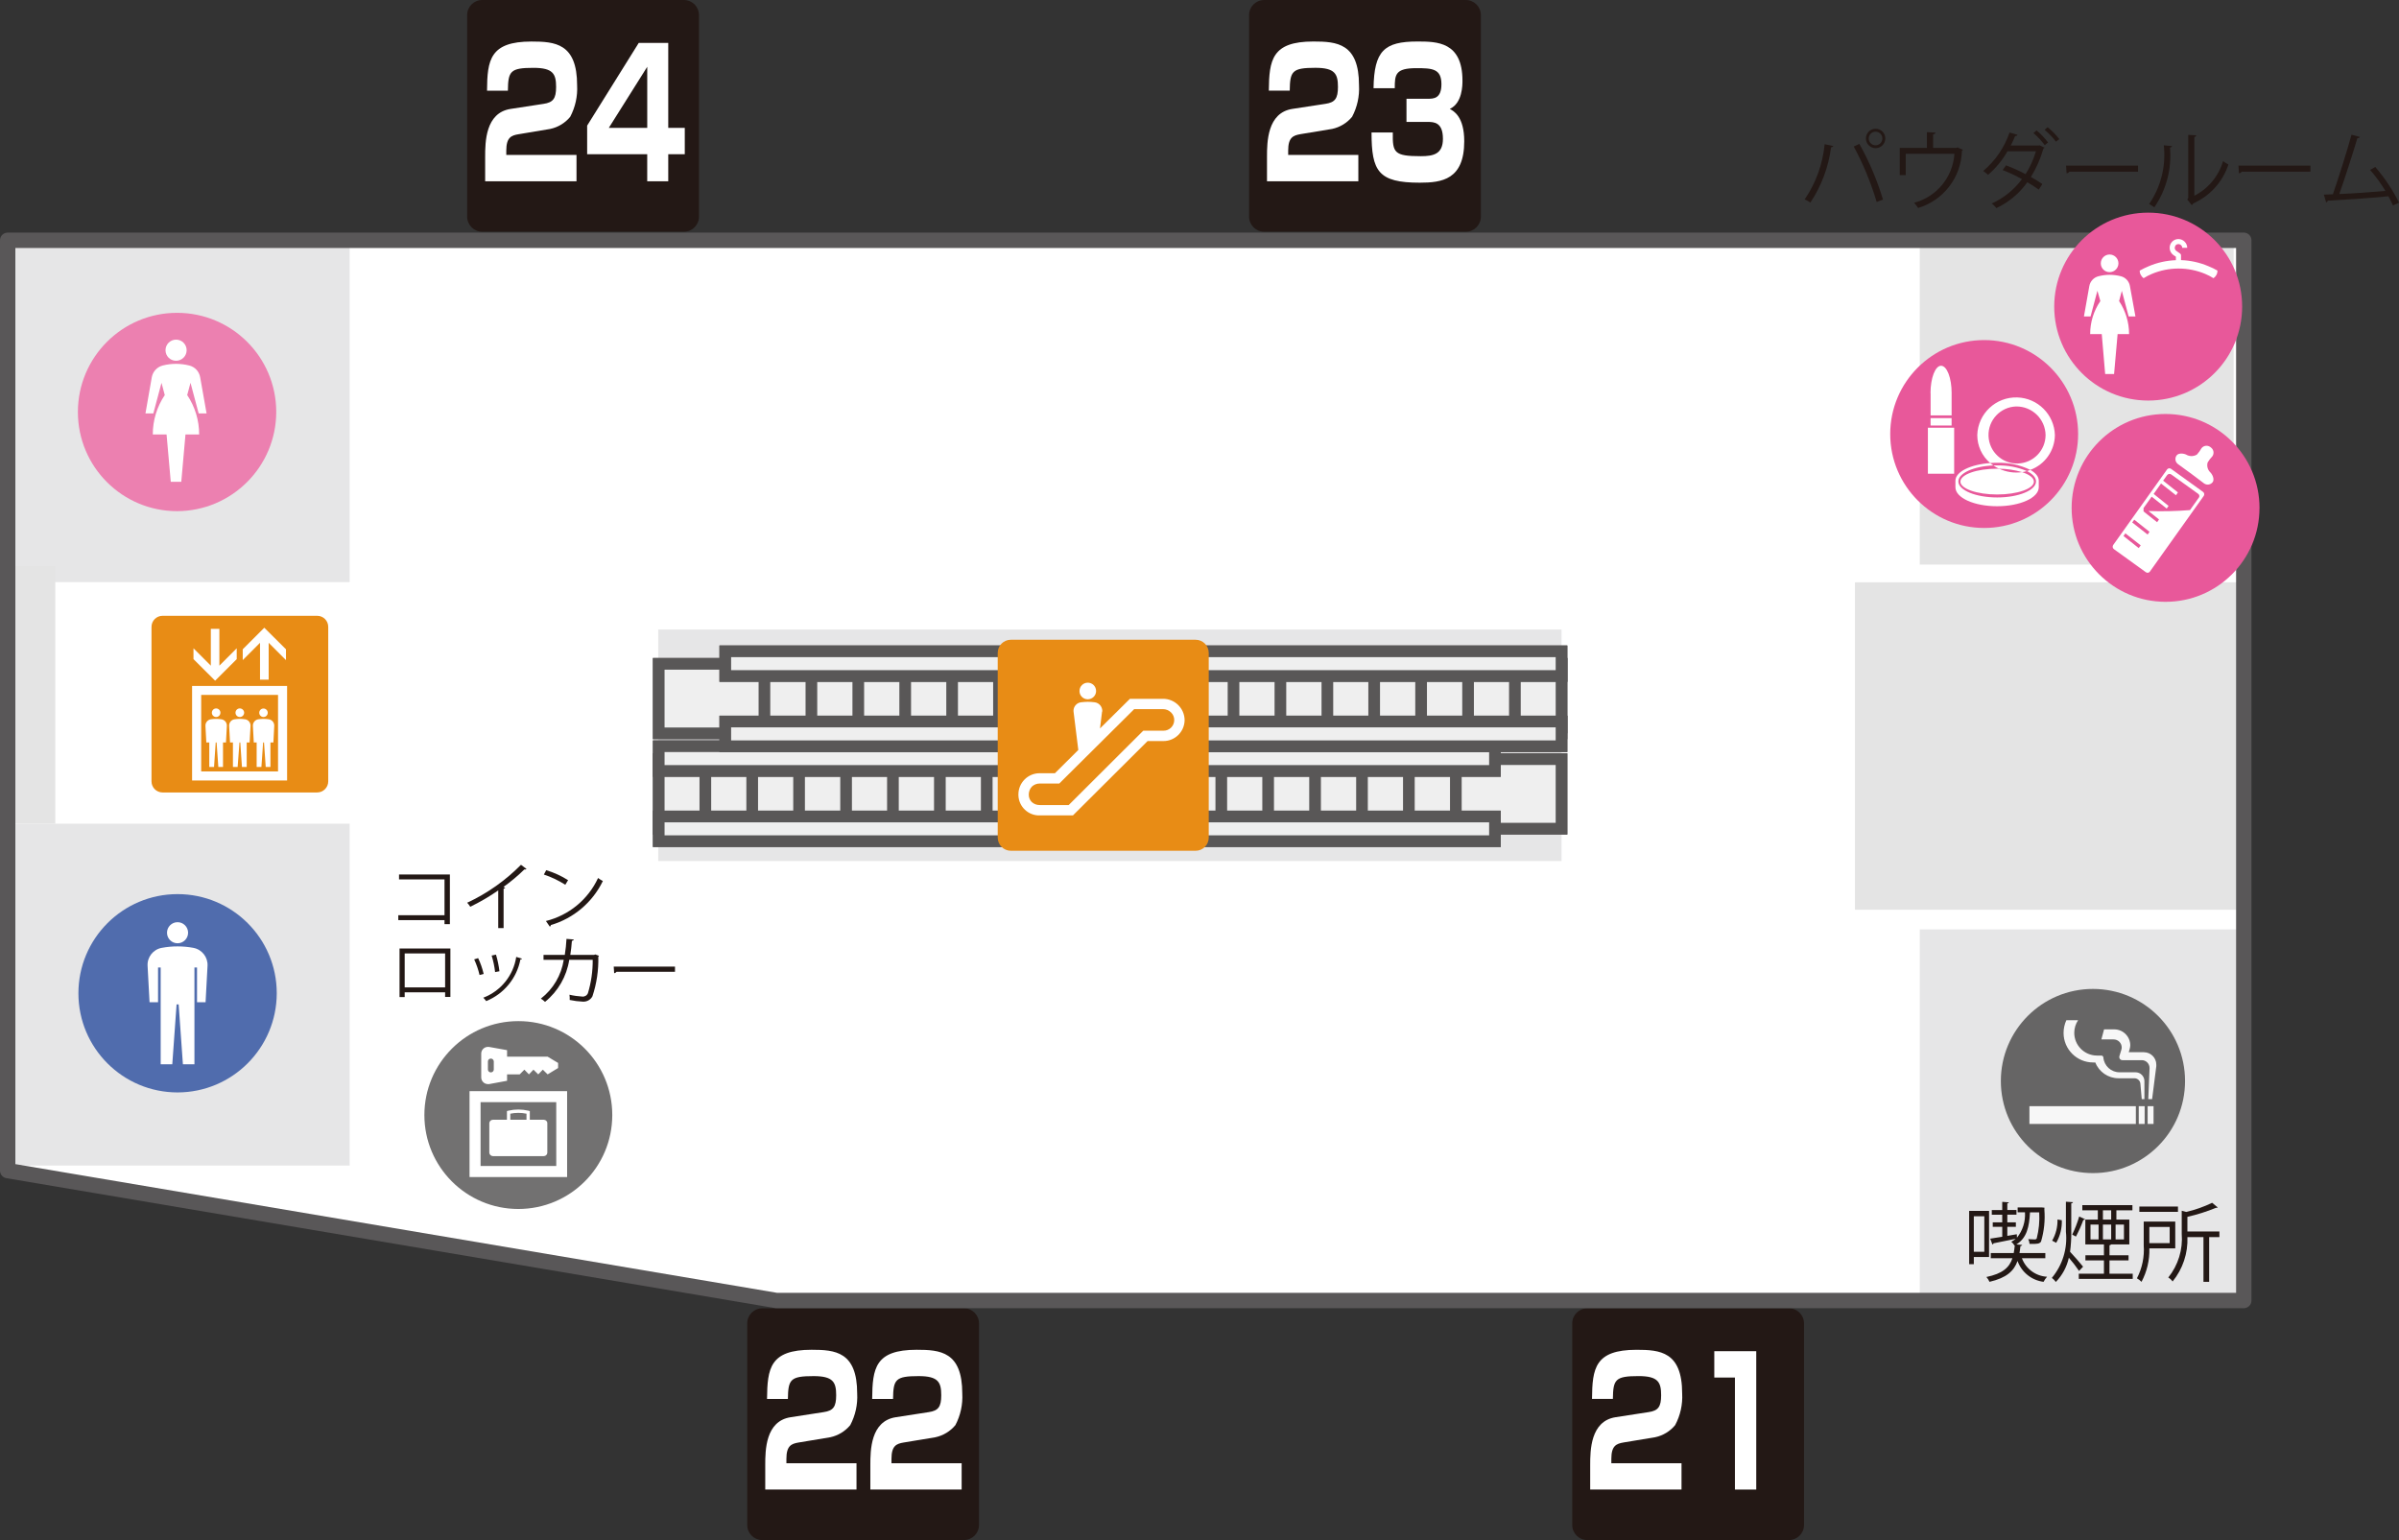 <?xml version="1.0" encoding="UTF-8"?>
<svg id="_レイヤー_2" data-name="レイヤー 2" xmlns="http://www.w3.org/2000/svg" viewBox="0 0 102.763 65.975">
  <rect x="0" y="0" width="102.763" height="65.975" fill="#333333" stroke="none"/>
  <defs>
    <style>
      .cls-1 {
        fill: #231815;
      }

      .cls-1, .cls-2, .cls-3, .cls-4, .cls-5, .cls-6, .cls-7, .cls-8, .cls-9, .cls-10, .cls-11 {
        stroke-width: 0px;
      }

      .cls-2 {
        fill: #506cad;
      }

      .cls-3 {
        fill: #ec80b0;
      }

      .cls-4 {
        fill: #e8589a;
      }

      .cls-5 {
        fill: #e4e4e4;
      }

      .cls-6 {
        fill: #e6e6e7;
      }

      .cls-7 {
        fill: #727171;
      }

      .cls-8 {
        fill: #666565;
      }

      .cls-9 {
        fill: #e88c15;
      }

      .cls-10 {
        fill: #fff;
      }

      .cls-12 {
        fill: #efefef;
        stroke: #595757;
        stroke-width: .5px;
      }

      .cls-13 {
        fill: none;
        stroke: #595758;
        stroke-linecap: round;
        stroke-linejoin: round;
        stroke-width: .658px;
      }

      .cls-11 {
        fill: #f7f7f7;
      }
    </style>
  </defs>
  <g id="_レイヤー_1-2" data-name="レイヤー 1">
    <polygon class="cls-10" points="96.114 10.294 .329 10.294 .329 50.149 33.258 55.714 96.114 55.714 96.114 10.294"/>
    <rect class="cls-5" x="82.235" y="10.294" width="13.445" height="13.893"/>
    <rect class="cls-6" x="82.235" y="39.815" width="13.878" height="15.898"/>
    <rect class="cls-5" x="79.458" y="24.947" width="16.655" height="14.026"/>
    <rect class="cls-6" x=".329" y="10.294" width="14.649" height="14.643"/>
    <rect class="cls-6" x=".329" y="35.288" width="14.649" height="14.645"/>
    <rect class="cls-5" x=".125" y="24.26" width="2.244" height="11.027"/>
    <path class="cls-3" d="M7.587,21.898c-2.346.001-4.249-1.899-4.25-4.246-.001-2.346,1.899-4.249,4.246-4.25,2.346-.001,4.249,1.899,4.25,4.246 0.0.001 0.0.002 0.0.002-.006,2.343-1.903,4.241-4.246,4.248"/>
    <path class="cls-10" d="M7.538,15.455c.25.002.455-.198.457-.448.002-.25-.198-.455-.448-.457-.25-.002-.455.198-.457.448-0.0.003-0.0.005-0.0.008.001.247.201.448.448.449"/>
    <path class="cls-10" d="M8.161,16.4l.349,1.312h.339l-.275-1.551c-.042-.246-.225-.444-.468-.503-.372-.094-.762-.094-1.134,0-.241.061-.425.258-.47.503l-.271,1.551h.337l.35-1.312.14.525c-.336.499-.514,1.087-.513,1.688h.59l.18,2.028h.45l.18-2.028h.586c.001-.601-.177-1.189-.512-1.688l.141-.526"/>
    <path class="cls-8" d="M93.598,46.31c.001,2.179-1.765,3.946-3.944,3.946-2.179.001-3.946-1.765-3.946-3.944-.001-2.179,1.765-3.946,3.944-3.946h0c2.179-0,3.946,1.765,3.946,3.944"/>
    <rect class="cls-11" x="86.932" y="47.389" width="4.559" height=".761"/>
    <rect class="cls-11" x="91.615" y="47.389" width=".253" height=".761"/>
    <rect class="cls-11" x="91.996" y="47.389" width=".253" height=".761"/>
    <path class="cls-11" d="M91.841,45.076h-.654l.036-.124c.016-.053.026-.108.029-.163.002-.38-.305-.69-.685-.691-.002-0-.003-0-.005-0h-.433l-.115.431h.525c.191-0.0.346.154.346.345,0,.001-0.0.002-0.0.004-.001.032-.006.063-.016.094l-.084.276c-.004.012-.005.025-.004.038-.001.071.055.13.126.131h.832c.186-.002.337.147.339.333 0.0.002 0.0.004,0,.006v.013l-.055,1.319h.164l.18-1.415v-.065c0-.291-.235-.528-.526-.53"/>
    <path class="cls-11" d="M91.743,47.087h.115v-.769c.001-.209-.168-.38-.377-.381h-.688c-.362.001-.664-.276-.694-.637-.004-.045-.041-.079-.086-.08h-.191c-.538-.003-.972-.441-.969-.979.001-.191.058-.377.164-.536h-.502c-.079.171-.12.357-.12.546 0.0.698.566,1.264,1.264,1.265h.096c.159.408.552.676.989.677h.688c.13 0.0.24.099.253.229l.058.666Z"/>
    <path class="cls-1" d="M32.651,56.047h8.641c.355,0,.644.288.644.644h0v8.64c0,.356-.289.645-.645.645h-8.641c-.354,0-.641-.287-.641-.641v-8.644c-0-.355.287-.643.642-.643h0Z"/>
    <path class="cls-10" d="M34.205,61.798c-.304.052-.519.136-.519.699v.188h3.003v1.127h-3.909v-1.053c0-.623.009-1.88,1.087-2.045l1.416-.219c.408-.06.535-.225.535-.723,0-.557-.126-.819-.967-.819-1,0-1.089.142-1.101.978h-.894c.014-1.317.126-2.106,1.908-2.106,1.005,0,1.954.075,1.954,1.874.026.47-.077.938-.297,1.354-.219.264-.52.447-.856.519l-1.36.226Z"/>
    <path class="cls-10" d="M38.706,61.798c-.304.052-.519.136-.519.699v.188h3.006v1.127h-3.911v-1.053c0-.623.009-1.88,1.089-2.045l1.415-.219c.406-.06.533-.225.533-.723,0-.557-.126-.819-.967-.819-.999,0-1.087.142-1.098.978h-.894c.011-1.317.126-2.106,1.906-2.106,1.005,0,1.954.075,1.954,1.874.026.47-.076.937-.295,1.354-.219.264-.521.447-.856.519l-1.362.226Z"/>
    <path class="cls-1" d="M67.991,56.048h8.639c.357,0,.646.289.646.646v8.638c0,.355-.288.644-.644.644h-8.64c-.355,0-.644-.288-.644-.644h0v-8.641c0-.355.288-.642.643-.642Z"/>
    <path class="cls-10" d="M69.544,61.796c-.304.053-.521.135-.521.701v.188h3.006v1.127h-3.912v-1.052c0-.625.013-1.881,1.089-2.047l1.413-.218c.41-.06.537-.226.537-.723,0-.557-.126-.82-.967-.82-1.001,0-1.089.144-1.1.978h-.894c.011-1.315.128-2.104,1.906-2.104,1.005,0,1.956.074,1.956,1.872.026.47-.078.939-.3,1.354-.218.265-.52.448-.856.519l-1.358.225Z"/>
    <polygon class="cls-10" points="75.23 57.885 75.23 63.813 74.317 63.813 74.317 59.014 73.433 59.014 73.433 57.885 75.23 57.885"/>
    <path class="cls-1" d="M54.149.001h8.641c.355-0.0.644.288.644.643v8.64c0,.354-.287.642-.642.642h-8.642c-.355 0-.644-.288-.644-.643V.644c0-.355.287-.642.642-.643Z"/>
    <path class="cls-10" d="M55.7,5.749c-.302.053-.52.136-.52.699v.188h3.006v1.129h-3.913v-1.054c0-.624.011-1.881,1.089-2.046l1.416-.217c.408-.061.534-.227.534-.724,0-.556-.126-.819-.965-.819-1,0-1.089.142-1.1.979h-.896c.014-1.317.129-2.106,1.908-2.106,1.005,0,1.955.075,1.955,1.872.027.471-.076.939-.297,1.355-.218.264-.519.446-.854.518l-1.361.225Z"/>
    <path class="cls-10" d="M59.662,5.674c-.014.866.051,1.017,1.202,1.017.539,0,.945-.091.945-.744,0-.708-.379-.724-.656-.724h-.905v-.992h.905c.25,0,.592,0,.592-.625,0-.668-.399-.686-1.074-.686-.901,0-.925.273-.925.859h-.909c.024-1.602.459-2.001,1.879-2.001.832,0,1.93.006,1.93,1.678,0,.181,0,.962-.543,1.21.168.091.619.331.619,1.385,0,1.647-.961,1.775-1.906,1.775-1.777,0-2.065-.489-2.065-2.152l.912-0Z"/>
    <path class="cls-1" d="M20.654,0h8.641c.357-0.0.646.289.646.645v8.638c0,.355-.288.643-.643.643h-8.641c-.357,0-.646-.289-.646-.646h0V.643C20.012.288,20.299 0,20.654,0Z"/>
    <path class="cls-10" d="M22.208,5.751c-.304.051-.521.134-.521.699v.187h3.008v1.13h-3.913v-1.055c0-.624.011-1.879,1.089-2.046l1.413-.217c.41-.061.537-.227.537-.724,0-.555-.126-.819-.967-.819-.999,0-1.089.142-1.098.979h-.894c.009-1.317.124-2.106,1.903-2.106,1.007,0,1.956.075,1.956,1.873.026.47-.077.938-.297,1.354-.219.265-.522.447-.858.518l-1.357.227Z"/>
    <path class="cls-10" d="M28.625,1.838v3.641h.708v1.129h-.708v1.159h-.901v-1.159h-2.573v-1.227l2.21-3.543,1.264 0ZM27.725,2.861l-1.646,2.617h1.646v-2.617Z"/>
    <polygon class="cls-13" points="96.114 10.294 .329 10.294 .329 50.149 33.258 55.714 96.114 55.714 96.114 10.294"/>
    <path class="cls-9" d="M6.963,26.381h6.625c.26,0,.472.211.472.472v6.621c0.0.262-.213.475-.475.475h-6.621c-.262,0-.474-.212-.474-.474v-6.621c-0-.261.212-.473.473-.473h0Z"/>
    <path class="cls-10" d="M11.91,33.048h-3.292v-3.278h3.292v3.278ZM8.228,33.436h4.07v-4.05h-4.07v4.05Z"/>
    <polygon class="cls-10" points="10.14 28.237 10.14 27.773 9.397 28.517 9.397 26.94 9.031 26.94 9.031 28.517 8.288 27.773 8.288 28.237 9.215 29.161 10.14 28.237"/>
    <polygon class="cls-10" points="11.138 27.538 11.138 29.115 11.509 29.115 11.509 27.538 12.25 28.279 12.25 27.815 11.321 26.892 10.398 27.815 10.398 28.279 11.138 27.538"/>
    <path class="cls-10" d="M8.838,31.807h.127v1.049h.204l.071-1.049h.038l.075,1.049h.2v-1.049h.126l.038-.702c.011-.144-.092-.272-.235-.291-.149-.022-.3-.022-.448,0-.142.021-.244.148-.233.291l.037.702Z"/>
    <path class="cls-10" d="M9.26,30.717c.101-0.0.182-.083.182-.184-0-.101-.082-.183-.184-.183-.101 0-.183.082-.183.184 0.0.101.082.183.184.183 0,0,0-0.0 0-0"/>
    <path class="cls-10" d="M9.854,31.807h.124v1.049h.202l.078-1.049h.035l.071,1.049h.204v-1.049h.124l.04-.702c.01-.144-.092-.271-.235-.291-.074-.01-.149-.016-.224-.017-.074 0-.149.006-.222.017-.144.018-.247.147-.235.291l.038.702Z"/>
    <path class="cls-10" d="M10.273,30.717c.102-0.0.184-.082.186-.184-.002-.102-.084-.183-.186-.185-.102-0-.185.083-.185.184v0c-.001.101.08.183.181.184.001 0.0.002 0.0.003-0"/>
    <path class="cls-10" d="M10.87,31.807h.124v1.049h.204l.073-1.049h.038l.073,1.049h.202v-1.049h.127l.036-.702c.011-.143-.091-.27-.233-.291-.149-.022-.3-.022-.448,0-.142.021-.243.148-.233.291l.038.702Z"/>
    <path class="cls-10" d="M11.287,30.717c.1 0.0.182-.081.182-.181 0-.001-0-.002-0-.003-.001-.1-.083-.181-.184-.18s-.181.083-.18.184c.001.1.082.18.182.18"/>
    <rect class="cls-6" x="28.197" y="26.968" width="38.692" height="9.92"/>
    <rect class="cls-12" x="28.217" y="32.522" width="38.672" height="2.978"/>
    <path class="cls-12" d="M62.362,32.58v3.009M60.35,32.58v3.009M58.342,32.58v3.009M56.332,32.58v3.009M54.322,32.58v3.009M52.315,32.58v3.009M50.303,32.58v3.009M48.297,32.58v3.009M46.286,32.58v3.009M44.278,32.58v3.009M42.268,32.58v3.009M40.26,32.58v3.009M38.249,32.58v3.009M36.243,32.58v3.009M34.229,32.58v3.009M32.221,32.58v3.009M30.214,32.58v3.009M28.217,32.522h38.672v2.978H28.217v-2.978Z"/>
    <rect class="cls-12" x="28.217" y="34.979" width="35.821" height="1.057"/>
    <rect class="cls-12" x="28.217" y="34.979" width="35.821" height="1.057"/>
    <rect class="cls-12" x="28.217" y="31.968" width="35.821" height="1.059"/>
    <rect class="cls-12" x="28.217" y="31.968" width="35.821" height="1.059"/>
    <rect class="cls-12" x="28.217" y="28.438" width="38.672" height="2.978"/>
    <path class="cls-12" d="M32.745,31.357v-3.007M34.757,31.357v-3.007M36.765,31.357v-3.007M38.775,31.357v-3.007M40.785,31.357v-3.007M42.792,31.357v-3.007M44.802,31.357v-3.007M46.81,31.357v-3.007M48.821,31.357v-3.007M50.829,31.357v-3.007M52.839,31.357v-3.007M54.847,31.357v-3.007M56.859,31.357v-3.007M58.864,31.357v-3.007M60.874,31.357v-3.007M62.886,31.357v-3.007M64.892,31.357v-3.007M66.89,31.416H28.217v-2.977h38.672l.001,2.977Z"/>
    <rect class="cls-12" x="31.068" y="27.902" width="35.821" height="1.058"/>
    <rect class="cls-12" x="31.068" y="27.902" width="35.821" height="1.058"/>
    <rect class="cls-12" x="31.068" y="30.91" width="35.821" height="1.059"/>
    <rect class="cls-12" x="31.068" y="30.91" width="35.821" height="1.059"/>
    <path class="cls-9" d="M43.302,27.407h7.912c.311,0,.563.252.563.563v7.914c0,.311-.252.563-.563.563h-7.911c-.312,0-.565-.253-.565-.565v-7.912c0-.311.252-.563.563-.563Z"/>
    <path class="cls-10" d="M46.598,29.957c.196-.001.355-.161.354-.357-.001-.196-.161-.355-.357-.354-.195.001-.352.158-.354.353-.004.194.151.355.345.358.004 0.0.008 0.0.012 0"/>
    <path class="cls-10" d="M50.744,30.853c-.008.501-.42.902-.921.894-.005-0-.01-0-.015-0h-.65l-3.198,3.185h-1.418c-.491.016-.902-.37-.918-.861-0-.011-0-.022-0-.032-.003-.502.402-.911.903-.914.005-0.0.01-0.0.015 0h.646l1.002-.996-.202-1.631c-.004-.015-.005-.031-.004-.047 0-.183.135-.339.317-.365.099-.012.198-.019.297-.021.099.001.197.008.295.021.184.025.321.18.324.365.002.016-.002.033-.011.047l-.086.708,1.282-1.269h1.406c.51-.007.929.4.936.909 0.0.002 0.0.005 0.0.007"/>
    <path class="cls-9" d="M45.374,33.567l3.21-3.188h1.225c.133-.002.261.05.355.143.089.086.138.206.135.33-.002.251-.208.453-.459.451-.01-0-.021-.001-.031-.001h-.836l-3.195,3.187h-1.235c-.129.003-.254-.044-.349-.132-.084-.085-.129-.201-.126-.32.001-.126.048-.246.133-.339.093-.086.215-.134.342-.132l.832-0Z"/>
    <path class="cls-1" d="M85.203,53.851h-.653v.307h-.2v-2.282h.853l0,1.976ZM85,52.104h-.45v1.521h.45v-1.521ZM87.614,53.902h-1.004c.169.456.593.768,1.078.794-.059.066-.11.139-.151.218-.51-.065-.941-.41-1.115-.894-.151.429-.469.724-1.2.894-.033-.076-.078-.146-.133-.207.691-.144.982-.402,1.115-.805h-.927v-.222h.983c.018-.1.033-.21.044-.328l-.011.007c-.036-.061-.082-.116-.137-.162.067-.035.131-.077.188-.126-.358.074-.717.148-.949.192-.004.025-.023.046-.048.052l-.096-.251c.144-.019.321-.048.517-.081v-.425h-.407v-.192h.406v-.328h-.447v-.2h.447v-.351l.284.022c-.004.022-.022.04-.066.044v.284h.392v.2h-.392v.328h.366v.192h-.366v.388l.406-.07.007.147c.247-.306.369-.694.343-1.086h-.314v-.21h1.027l.122.011c0,.022-.004.048-.004.078.038.464-.011.931-.144,1.377-.066.085-.129.107-.491.096-.005-.071-.024-.14-.055-.203.09.008.18.012.27.012.036.006.073-.01.092-.041.094-.365.13-.743.107-1.119h-.395c-.033.621-.133,1.094-.583,1.374l.247.022c-.004.025-.03.044-.074.052-.011.104-.022.203-.04.295h1.108l-.001.221Z"/>
    <path class="cls-1" d="M88.725,52.762c.003.289-.014.578-.052.864.137.14.477.535.558.639l-.174.181c-.134-.197-.28-.385-.436-.565-.086.391-.279.75-.558,1.038-.048-.066-.105-.125-.17-.174.461-.552.678-1.267.602-1.982v-1.281c.177.015.24.015.303.019-.004.025-.026.044-.074.051l0,1.212ZM87.905,53.149c.159-.275.238-.588.229-.905l.185.03c.013.339-.07.674-.24.967l-.174-.091ZM89.319,52.233c-.019.022-.048.033-.077.029-.09.245-.196.483-.318.713l-.159-.085c.121-.25.221-.509.299-.775l.254.118ZM90.36,54.567h.997v.222h-2.311v-.222h1.078v-.572h-.794v-.218h.794v-.466h-.797v-1.063h.535v-.398h-.664v-.222h2.146v.222h-.687v.398h.554v1.063h-.779c-.017.022-.043.035-.07.037v.429h.816v.218h-.816l-.001.572ZM89.548,52.462v.636h.347v-.636h-.347ZM90.08,51.85v.398h.354v-.398h-.354ZM90.434,52.462h-.354v.636h.354v-.636ZM90.981,53.098v-.636h-.358v.636h.358Z"/>
    <path class="cls-1" d="M93.18,53.481h-1.111c.015.499-.101.992-.336,1.433-.057-.06-.123-.111-.196-.151.225-.434.326-.922.291-1.41v-1.02h1.351v1.149ZM93.295,51.687v.229h-1.654v-.229h1.654ZM92.94,52.562h-.871v.693h.871v-.693ZM95.07,52.758v.24h-.439v1.916h-.244v-1.916h-.687c.027.69-.199,1.366-.635,1.901-.048-.069-.111-.127-.185-.17.425-.529.631-1.2.576-1.876v-.985l.192.052c.384-.089.756-.221,1.111-.392l.24.199c-.021.017-.049.023-.074.015-.397.163-.807.293-1.226.388v.628l1.37 0Z"/>
    <path class="cls-1" d="M78.532,6.255c-.011.03-.041.052-.096.056-.11.846-.414,1.656-.886,2.367-.077-.054-.16-.099-.247-.133.481-.704.776-1.518.857-2.367l.373.077ZM80.389,8.655c-.244-.824-.574-1.621-.982-2.378l.24-.114c.423.756.763,1.556,1.012,2.386l-.27.106ZM80.341,5.516c.23-.001.417.184.418.413s-.184.417-.413.418c-.23.001-.417-.184-.418-.413v-.001c-.002-.228.182-.415.411-.417.001-0.0.002-0.0.003-0l0-0ZM80.633,5.933c-0-.161-.131-.292-.292-.292-.161 0-.292.131-.292.292 0.0.161.131.291.292.292.161-.001.291-.131.292-.292l0-0Z"/>
    <path class="cls-1" d="M82.541,5.661l.369.022c-.003.037-.048.07-.104.074v.58h.99l.056-.022.229.103c-.01.016-.024.03-.04.04-.031,1.137-.788,2.125-1.877,2.452-.051-.079-.109-.153-.173-.222.968-.255,1.664-1.101,1.728-2.1h-2.086v.915h-.255v-1.166h1.163l-0-.676Z"/>
    <path class="cls-1" d="M87.577,6.321c-.004.023-.022.03-.045.041-.122.429-.302.839-.536,1.219.159.092.354.207.491.303l-.155.24c-.158-.115-.322-.221-.491-.317-.338.478-.795.86-1.326,1.108-.055-.077-.122-.143-.2-.196.514-.232.96-.592,1.297-1.045-.266-.15-.542-.279-.827-.388l.144-.203c.287.108.567.234.838.377.193-.304.342-.633.443-.978h-1.219c-.218.381-.499.721-.831,1.008-.065-.06-.134-.115-.207-.166.518-.437.907-1.006,1.127-1.647l.343.1c-.019.038-.062.058-.104.048-.055.14-.118.277-.188.41h1.196l.033-.012.214.099ZM87.237,5.587c.185.151.35.324.491.517l-.141.115c-.14-.191-.302-.365-.483-.518l.133-.114ZM87.71,5.45c.187.149.356.32.502.51l-.144.11c-.14-.189-.304-.359-.487-.506l.129-.114Z"/>
    <path class="cls-1" d="M88.502,7.094h3.083v.262h-2.943c-.028.039-.071.064-.118.07l-.022-.332Z"/>
    <path class="cls-1" d="M93.039,6.259c-.003.033-.037.056-.085.062.08.905-.157,1.811-.672,2.56-.071-.052-.145-.099-.222-.141.504-.736.727-1.628.628-2.515l.351.033ZM93.996,8.386c.597-.304,1.042-.841,1.23-1.484.072.055.148.103.229.144-.242.745-.79,1.352-1.507,1.669-.012.031-.034.056-.062.073l-.192-.243.04-.056v-2.71l.343.018c-.006.04-.04.07-.081.07v2.519Z"/>
    <path class="cls-1" d="M95.885,7.094h3.084v.262h-2.943c-.028.039-.071.064-.118.07l-.022-.332Z"/>
    <path class="cls-1" d="M102.504,8.8c-.055-.126-.122-.259-.195-.392-.768.081-2.031.158-2.596.189-.009.035-.035.063-.07.073l-.1-.332c.111-.004.244-.008.388-.015.244-.709.595-1.813.798-2.552l.358.096c-.022.038-.064.058-.107.052-.203.68-.52,1.669-.775,2.394.613-.026,1.488-.089,1.976-.134-.192-.319-.412-.62-.657-.9l.222-.126c.402.465.745.979,1.019,1.529l-.259.118Z"/>
    <path class="cls-2" d="M7.611,46.8c-2.346.002-4.25-1.898-4.252-4.244-.002-2.346,1.898-4.25,4.244-4.252,2.346-.002,4.25,1.898,4.252,4.244 0.0.001 0.0.003 0.0.004-.005,2.343-1.901,4.241-4.244,4.248"/>
    <path class="cls-10" d="M7.611,40.41c.249-.003.449-.208.446-.457-.003-.249-.208-.449-.457-.446-.246.003-.445.203-.446.449-.002.249.199.452.448.454.003 0.0.006 0.0.009-0"/>
    <path class="cls-10" d="M8.283,40.606c-.222-.041-.447-.062-.672-.062-.228-.001-.456.02-.681.062-.369.066-.63.397-.608.771l.084,1.558h.364v-1.488h.113v4.146h.497l.184-2.564h.089l.182,2.564h.494v-4.146h.111v1.488h.366l.084-1.558c.02-.373-.24-.703-.608-.771"/>
    <path class="cls-4" d="M96.044,13.136c-.001,2.223-1.803,4.024-4.026,4.024-2.223-.001-4.024-1.803-4.024-4.026.001-2.223,1.803-4.024,4.026-4.024h.001c2.222-0,4.023,1.801,4.023,4.023v.003Z"/>
    <path class="cls-10" d="M94.986,11.593c.002.069-.016.138-.051.197-.03.051-.07.095-.119.128-.113-.072-.233-.134-.357-.185-.729-.305-1.55-.305-2.279,0-.124.051-.244.113-.357.185-.047-.034-.085-.078-.113-.128-.038-.059-.056-.128-.053-.197.125-.071.254-.133.386-.188.368-.157.763-.244,1.163-.258v-.15l-.107-.07h0c-.1-.071-.16-.187-.16-.31-.001-.207.166-.375.372-.376.002-0.0.003-0.0.005 0.0.206.003.373.17.376.376h-.215c.001-.043-.018-.084-.05-.112-.06-.063-.16-.065-.223-.005-.002.002-.004.003-.005.005-.027.031-.042.071-.042.112-0.0.052.025.101.068.131l.157.111c.026.016.042.044.043.074v.211c.405.013.803.102,1.176.261.133.053.262.115.386.187ZM90.368,11.659c.209-.001.377-.171.377-.379-.001-.209-.171-.377-.379-.377s-.377.171-.377.379v.001c-0.0.207.168.376.375.376.001 0.0.003-0.0.004-0ZM90.889,12.456l.293,1.101h.291l-.236-1.301c-.035-.205-.187-.371-.389-.422-.157-.04-.317-.06-.479-.061-.16 0-.32.021-.475.061-.204.049-.36.215-.397.422l-.23,1.301h.284l.293-1.101.126.442c-.286.417-.438.911-.436,1.416h.496l.146,1.708h.382l.151-1.708h.492c-0-.504-.149-.996-.428-1.416l.118-.442Z"/>
    <path class="cls-4" d="M89.018,18.593c0,2.223-1.802,4.025-4.024,4.025-2.223 0-4.025-1.802-4.025-4.024-0-2.222,1.801-4.024,4.023-4.025,2.223 0,4.025,1.802,4.026,4.024Z"/>
    <rect class="cls-10" x="82.583" y="18.324" width="1.125" height="1.97"/>
    <rect class="cls-10" x="82.698" y="17.912" width=".9" height=".317"/>
    <path class="cls-10" d="M83.599,16.841v.956h-.9v-.956h-.004c0-.648.204-1.172.451-1.172.253,0,.454.523.454,1.172h-0Z"/>
    <path class="cls-10" d="M86.36,17.413c-.674.023-1.203.588-1.18,1.263.023.674.588,1.203,1.263,1.18.657-.022,1.179-.561,1.181-1.219-.012-.686-.577-1.233-1.263-1.224ZM86.971,20.13c-.444-.214-.933-.318-1.425-.304-.1,0-.196.002-.294.011h0c-.353-.299-.555-.738-.554-1.2.028-.918.796-1.64,1.714-1.611.878.027,1.584.733,1.611,1.611-.007.668-.426,1.263-1.053,1.493l0-0Z"/>
    <path class="cls-10" d="M86.618,20.226c.31.102.506.244.506.408,0,.3-.703.55-1.575.55s-1.573-.25-1.573-.55c0-.307.701-.555,1.573-.555h.082c.308.144.651.195.987.147Z"/>
    <path class="cls-10" d="M86.618,20.226c.067-.014.134-.026.21-.044h0c-.403-.172-.838-.254-1.276-.242h-.163c.075.055.157.102.242.14h0c.334.003.666.052.987.146l-0-.001Z"/>
    <path class="cls-10" d="M85.389,19.94c-.839.033-1.501.328-1.501.685,0,.377.747.686,1.664.686s1.662-.309,1.662-.686c0-.169-.147-.324-.386-.443h0c.049-.014.096-.032.143-.052h0c.224.127.361.286.361.462v.281c0,.455-.805.814-1.787.814s-1.783-.359-1.783-.814v-.281c0-.382.646-.694,1.489-.755h0c.042.034.09.069.137.103"/>
    <path class="cls-4" d="M96.787,21.762c-.002,2.222-1.805,4.022-4.027,4.02-2.222-.002-4.022-1.805-4.02-4.027.002-2.219,1.799-4.017,4.018-4.02,2.224-.002,4.028,1.8,4.03,4.024v.003Z"/>
    <path class="cls-10" d="M94.566,19.812c.057-.096.126-.185.204-.266.083-.12.057-.284-.06-.373-.014-.006-.027-.016-.037-.028-.119-.083-.283-.058-.371.058-.054.096-.119.186-.193.269-.125.077-.28.088-.415.028-.132-.082-.368-.106-.455.008-.088.118-.064.284.054.372l.601.438.518.391c.118.087.284.061.372-.057.082-.115-.007-.334-.124-.437-.099-.109-.135-.262-.094-.403Z"/>
    <path class="cls-10" d="M94.371,21.074l-1.374-.99c-.055-.039-.131-.026-.17.029-0.0 0-.001.001-.001.001l-2.307,3.237c-.037.056-.024.131.029.172l1.371.99c.053.041.129.031.169-.022.001-.001.001-.001.002-.002l2.309-3.243c.037-.056.025-.13-.027-.172M94.184,21.324l-.374.528c-.592.048-1.186.061-1.78.04l.453.361-.081.119-.582-.462v-.149h.003l.345-.484.645.51.079-.114-.638-.513.315-.446.641.503.082-.122-.633-.503.173-.24c.041-.053.115-.065.171-.028l1.154.829c.054.034.071.106.037.16-.003.004-.005.008-.008.012v-0ZM92.075,22.783l-.079.117-.662-.518.088-.119.653.519ZM91.7,23.364l-.087.115-.651-.515.079-.116.659.516Z"/>
    <g>
      <path class="cls-1" d="M19.271,37.463v2.128h-.23v-.173h-1.98v-.21h1.98v-1.534h-1.948v-.211h2.178Z"/>
      <path class="cls-1" d="M22.554,37.225c-.015.017-.037.026-.06.024-.011 0-.021-.001-.032-.003-.279.273-.578.524-.896.751.026.01.051.022.075.035-.014.025-.04.04-.069.041v1.688h-.23v-1.615c-.381.264-.781.498-1.198.7-.038-.062-.083-.12-.132-.173.859-.4,1.639-.951,2.305-1.625l.236.177Z"/>
      <path class="cls-1" d="M23.397,37.278c.33.101.645.244.937.428l-.119.198c-.286-.184-.595-.331-.918-.438l.101-.188ZM23.384,39.456c.986-.244,1.807-.921,2.235-1.842.064.049.133.092.205.129-.443.914-1.251,1.599-2.226,1.886-.004.029-.02.055-.044.072l-.17-.245Z"/>
      <path class="cls-1" d="M19.293,40.634v2.075h-.226v-.198h-1.732v.204h-.22v-2.081h2.178ZM19.067,42.3v-1.455h-1.732v1.455l1.732-0Z"/>
      <path class="cls-1" d="M20.482,41.046c.102.216.181.443.236.676l-.176.047c-.054-.23-.131-.454-.23-.669l.17-.054ZM22.359,41.068c-.006.028-.038.034-.066.031-.153.807-.706,1.48-1.468,1.788-.036-.052-.077-.101-.123-.145.751-.285,1.291-.953,1.411-1.747l.245.072ZM21.246,40.896c.069.233.119.471.148.713l-.186.035c-.027-.24-.076-.477-.148-.708l.186-.04Z"/>
      <path class="cls-1" d="M25.657,40.945c-.006.016-.016.03-.028.041.015.576-.07,1.15-.252,1.697-.08.15-.242.239-.412.227-.189-.008-.377-.032-.562-.072.005-.075.001-.15-.01-.224.181.042.365.068.55.079.105.011.204-.05.242-.148.14-.463.208-.944.204-1.427h-1.005c-.109.709-.479,1.351-1.037,1.802-.054-.053-.115-.099-.179-.139.528-.408.879-1.004.98-1.663h-.866v-.21h.911c.037-.227.061-.456.073-.686l.311.025c-.003.034-.031.053-.079.057-.019.229-.035.402-.069.604h1.019l.05-.02.16.057Z"/>
      <path class="cls-1" d="M26.289,41.408h2.625v.224h-2.505c-.023.033-.06.055-.101.06l-.019-.284Z"/>
    </g>
    <g>
      <path class="cls-7" d="M26.227,47.771c-.001,2.222-1.804,4.023-4.026,4.022-2.222-.001-4.023-1.804-4.022-4.026.001-2.222,1.804-4.023,4.026-4.022,2.219-.002,4.02,1.796,4.022,4.015,0,.004,0,.007-0.0.011Z"/>
      <path class="cls-10" d="M20.113,50.424h4.18v-3.68h-4.18v3.68M23.827,49.951h-3.241v-2.734h3.241l.001,2.734Z"/>
      <path class="cls-10" d="M21.715,47.971v-.373l.071-.019c.275-.063.56-.063.835,0l.074.019v.373h.602c.081-0.0.148.065.148.146v1.265c-.003.081-.068.145-.148.146h-2.185c-.081-.002-.147-.066-.152-.146v-1.265c.004-.082.071-.146.152-.146h.603M22.553,47.971v-.26c-.114-.023-.231-.035-.347-.035-.117-.001-.233.011-.347.035v.26h.694Z"/>
      <path class="cls-10" d="M21.72,46.301l-.77.142h-.051c-.157-.001-.284-.129-.285-.286v-1.02c-.001-.158.127-.287.285-.288l.001-0c.017-0.0.034 0.0.051.002l.77.138v.279h1.737l.449.269v.217l-.449.273-.205-.202-.197.202-.205-.202-.193.202-.196-.202-.201.202h-.54v.275M20.9,45.816c-.001.068.053.124.12.125.002 0.0.005 0.0.007-0.0.069 0.0.125-.055.125-.123v-.347c-.003-.067-.057-.121-.125-.122-.069-.001-.126.053-.127.122v.346Z"/>
    </g>
  </g>
</svg>